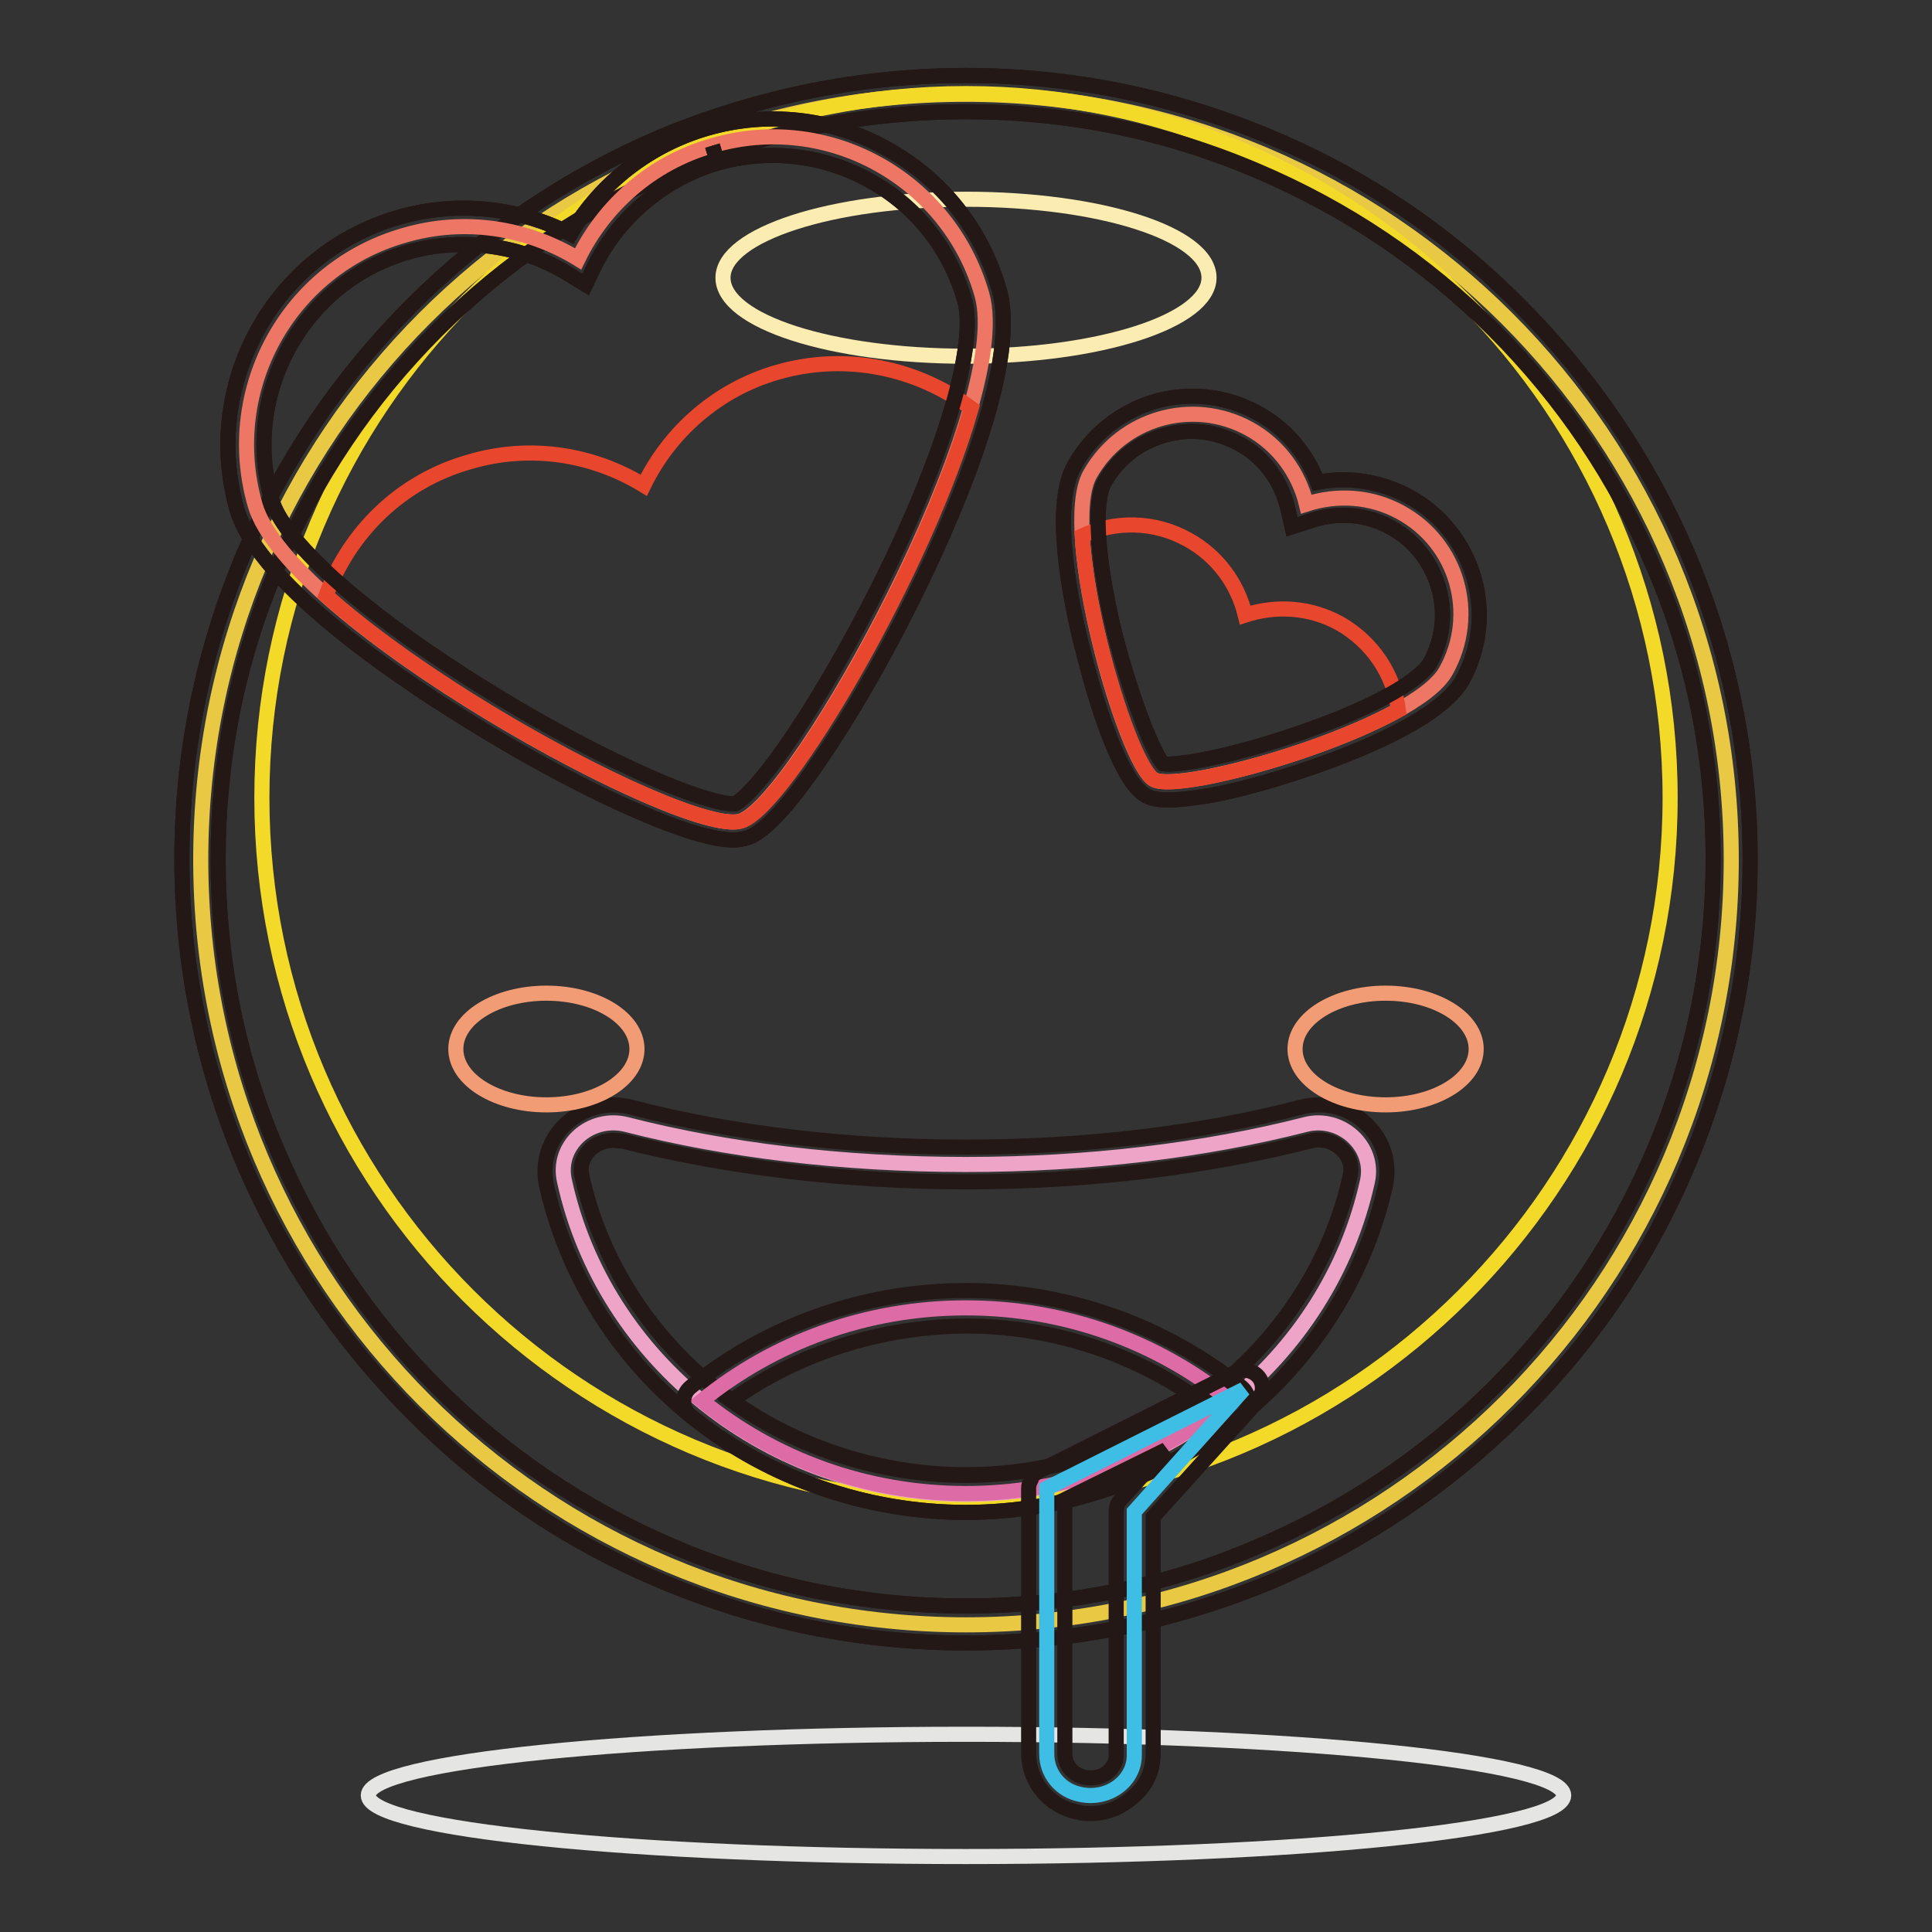 <?xml version="1.0" encoding="utf-8"?>
<!-- Svg Vector Icons : http://www.onlinewebfonts.com/icon -->
<!DOCTYPE svg PUBLIC "-//W3C//DTD SVG 1.1//EN" "http://www.w3.org/Graphics/SVG/1.1/DTD/svg11.dtd">
<svg version="1.1" xmlns="http://www.w3.org/2000/svg" xmlns:xlink="http://www.w3.org/1999/xlink" x="0px" y="0px" viewBox="0 0 256 256" enable-background="new 0 0 256 256" xml:space="preserve">
<rect x="0" y="0" width="256" height="256" fill="#333333" stroke="none"/>
<g> <path stroke-width="2" fill-opacity="0" stroke="#e9c844"  d="M26.6,113.9c0,56,45.4,101.4,101.4,101.4c56,0,101.4-45.4,101.4-101.4l0,0c0-56-45.4-101.4-101.4-101.4 C72,12.4,26.6,57.8,26.6,113.9z"/> <path stroke-width="2" fill-opacity="0" stroke="#231815"  d="M128,217.7c-14,0-27.6-2.8-40.4-8.2c-12.4-5.2-23.5-12.7-33-22.3c-9.5-9.5-17-20.6-22.3-33 c-5.4-12.8-8.2-26.4-8.2-40.4c0-14,2.8-27.6,8.2-40.4C37.5,61.1,45,50,54.6,40.4c9.5-9.5,20.6-17,33-22.3C100.4,12.8,114,10,128,10 c14,0,27.6,2.8,40.4,8.2c12.4,5.2,23.5,12.7,33,22.3c9.5,9.5,17,20.6,22.3,33c5.4,12.8,8.2,26.4,8.2,40.4s-2.8,27.6-8.2,40.4 c-5.2,12.4-12.7,23.5-22.3,33c-9.5,9.5-20.6,17-33,22.3C155.6,214.9,142,217.7,128,217.7L128,217.7z M128,14.8 c-13.4,0-26.4,2.6-38.6,7.8c-11.8,5-22.4,12.1-31.5,21.2S41.7,63.5,36.7,75.3c-5.2,12.2-7.8,25.2-7.8,38.5 c0,13.4,2.6,26.4,7.8,38.5c5,11.8,12.1,22.4,21.2,31.5s19.7,16.2,31.5,21.2c12.2,5.2,25.2,7.8,38.6,7.8s26.4-2.6,38.5-7.8 c11.8-5,22.4-12.1,31.5-21.2c9.1-9.1,16.2-19.7,21.2-31.5c5.2-12.2,7.8-25.2,7.8-38.5c0-13.4-2.6-26.4-7.8-38.5 c-5-11.8-12.1-22.4-21.2-31.5c-9.1-9.1-19.7-16.2-31.5-21.2C154.3,17.4,141.4,14.8,128,14.8z"/> <path stroke-width="2" fill-opacity="0" stroke="#f4da28"  d="M34.7,105.7c0,51.5,41.8,93.3,93.3,93.3c51.5,0,93.3-41.8,93.3-93.3c0-51.5-41.8-93.3-93.3-93.3 C76.5,12.4,34.7,54.2,34.7,105.7z"/> <path stroke-width="2" fill-opacity="0" stroke="#231815"  d="M128,217.7c-14,0-27.6-2.8-40.4-8.2c-12.4-5.2-23.5-12.7-33-22.3c-9.5-9.5-17-20.6-22.3-33 c-5.4-12.8-8.2-26.4-8.2-40.4c0-14,2.8-27.6,8.2-40.4C37.5,61.1,45,50,54.6,40.4c9.5-9.5,20.6-17,33-22.3C100.4,12.8,114,10,128,10 c14,0,27.6,2.8,40.4,8.2c12.4,5.2,23.5,12.7,33,22.3c9.5,9.5,17,20.6,22.3,33c5.4,12.8,8.2,26.4,8.2,40.4s-2.8,27.6-8.2,40.4 c-5.2,12.4-12.7,23.5-22.3,33c-9.5,9.5-20.6,17-33,22.3C155.6,214.9,142,217.7,128,217.7L128,217.7z M128,14.8 c-13.4,0-26.4,2.6-38.6,7.8c-11.8,5-22.4,12.1-31.5,21.2S41.7,63.5,36.7,75.3c-5.2,12.2-7.8,25.2-7.8,38.5 c0,13.4,2.6,26.4,7.8,38.5c5,11.8,12.1,22.4,21.2,31.5s19.7,16.2,31.5,21.2c12.2,5.2,25.2,7.8,38.6,7.8s26.4-2.6,38.5-7.8 c11.8-5,22.4-12.1,31.5-21.2c9.1-9.1,16.2-19.7,21.2-31.5c5.2-12.2,7.8-25.2,7.8-38.5c0-13.4-2.6-26.4-7.8-38.5 c-5-11.8-12.1-22.4-21.2-31.5c-9.1-9.1-19.7-16.2-31.5-21.2C154.3,17.4,141.4,14.8,128,14.8z"/> <path stroke-width="2" fill-opacity="0" stroke="#fbecb2"  d="M95.8,36.8c0,5.8,14.4,10.4,32.2,10.4c17.8,0,32.2-4.7,32.2-10.4c0-5.8-14.4-10.4-32.2-10.4 C110.2,26.4,95.8,31.1,95.8,36.8z"/> <path stroke-width="2" fill-opacity="0" stroke="#eea4c6"  d="M128,154.3c-16.4,0-31.8-1.9-45-5.3c-4.8-1.2-9.3,2.8-8.2,7.5c5.2,23.7,27.1,41.5,53.2,41.5 c26.2,0,48-17.8,53.2-41.5c1-4.6-3.5-8.7-8.2-7.5C159.7,152.4,144.4,154.3,128,154.3z"/> <path stroke-width="2" fill-opacity="0" stroke="#231815"  d="M128,200.4c-13.1,0-25.9-4.4-36-12.4c-10-7.9-16.9-18.9-19.6-31c-0.6-2.9,0.3-5.9,2.5-8 c2.3-2.2,5.6-3.1,8.7-2.3c13.4,3.5,28.8,5.3,44.4,5.3c15.6,0,31-1.8,44.4-5.3c3.1-0.8,6.4,0,8.7,2.3c2.2,2.1,3.1,5.1,2.5,8 c-2.7,12.1-9.6,23.1-19.6,31C153.9,195.9,141.1,200.4,128,200.4L128,200.4z M81.3,151.1c-1.1,0-2.2,0.4-3.1,1.2 c-1,1-1.4,2.3-1.1,3.5c2.4,11,8.8,21.1,17.9,28.3c9.3,7.3,21,11.3,33,11.3s23.7-4,33-11.3c9.1-7.2,15.5-17.3,17.9-28.3 c0.3-1.3-0.1-2.6-1.1-3.5c-1.1-1.1-2.7-1.5-4.2-1.1c-13.8,3.5-29.5,5.4-45.5,5.4c-16,0-31.8-1.9-45.6-5.4 C82,151.2,81.7,151.1,81.3,151.1z"/> <path stroke-width="2" fill-opacity="0" stroke="#dd6ba5"  d="M163,185.6c-9.5-7.7-21.7-12.3-35-12.3c-13.3,0-25.5,4.6-35,12.3c9.5,7.7,21.7,12.3,35,12.3 C141.3,197.9,153.5,193.3,163,185.6z"/> <path stroke-width="2" fill-opacity="0" stroke="#231815"  d="M128,200.4c-13.3,0-26.3-4.6-36.5-12.8c-0.6-0.5-0.9-1.1-0.9-1.9c0-0.7,0.3-1.4,0.9-1.9 c10.2-8.3,23.2-12.8,36.5-12.8c13.3,0,26.3,4.6,36.5,12.8c0.6,0.5,0.9,1.2,0.9,1.9c0,0.7-0.3,1.4-0.9,1.9 C154.3,195.8,141.3,200.4,128,200.4z M96.9,185.6c8.9,6.4,19.9,9.9,31.1,9.9c11.2,0,22.1-3.5,31-9.9c-8.9-6.4-19.9-9.9-31-9.9 C116.8,175.8,105.9,179.2,96.9,185.6z"/> <path stroke-width="2" fill-opacity="0" stroke="#f29c76"  d="M60.4,139c0,4.1,5.4,7.4,12,7.4c6.6,0,12-3.3,12-7.4s-5.4-7.4-12-7.4C65.8,131.6,60.4,134.9,60.4,139z"/> <path stroke-width="2" fill-opacity="0" stroke="#f29c76"  d="M171.6,139c0,4.1,5.4,7.4,12,7.4c6.6,0,12-3.3,12-7.4s-5.4-7.4-12-7.4C177,131.6,171.6,134.9,171.6,139z"/> <path stroke-width="2" fill-opacity="0" stroke="#e5e5e4"  d="M48.8,237.9c0,4.5,35.4,8.1,79.2,8.1c43.7,0,79.2-3.6,79.2-8.1c0,0,0,0,0,0c0-4.5-35.5-8.1-79.2-8.1 C84.3,229.8,48.8,233.4,48.8,237.9L48.8,237.9z"/> <path stroke-width="2" fill-opacity="0" stroke="#3ebee4"  d="M164.8,184.1l-26.1,13.1c0,0,0,0,0,0.1v35.1c0,2.6,1.8,4.9,4.6,5.4c3.7,0.7,7-1.9,7-5.2v-32.3L164.8,184.1z "/> <path stroke-width="2" fill-opacity="0" stroke="#231815"  d="M144.5,240.3c-0.6,0-1.1,0-1.7-0.2c-3.8-0.7-6.5-4-6.5-7.8v-35.1c0-0.4,0.1-0.7,0.3-1.1l0-0.1 c0.2-0.5,0.6-0.8,1.1-1.1l26.1-13.1c1-0.5,2.3-0.2,3,0.7c0.7,0.9,0.6,2.2-0.1,3.1l-13.9,15.4v31.4c0,2.3-1,4.4-2.8,5.8 C148.4,239.6,146.5,240.3,144.5,240.3L144.5,240.3z M141.1,198.7v33.7c0,1.5,1.1,2.8,2.6,3.1c1.1,0.2,2.3,0,3.1-0.7 c0.7-0.6,1.1-1.3,1.1-2.2v-32.3c0-0.6,0.2-1.2,0.6-1.6l6-6.6L141.1,198.7L141.1,198.7z"/> <path stroke-width="2" fill-opacity="0" stroke="#ed7764"  d="M94.4,19.3c-8.1,2.3-14.4,8-17.8,15c-6.7-4.1-15-5.5-23.1-3.1c-15.3,4.4-24.1,20.4-19.7,35.7 c4.4,15.3,56.8,44.1,64.3,41.9s36.4-54.5,32-69.8C125.7,23.7,109.7,14.8,94.4,19.3z"/> <path stroke-width="2" fill-opacity="0" stroke="#231815"  d="M97.2,111.3c-1.8,0-5.4-0.6-12.7-3.8c-6.3-2.7-13.8-6.7-21-11.1c-8.6-5.2-29.1-18.5-32.1-28.9 C26.7,51,36.2,33.6,52.8,28.8c7.6-2.2,15.8-1.4,22.8,2.2c4-6.8,10.5-11.8,18.1-14c8-2.3,16.5-1.4,23.8,2.7 c7.3,4,12.6,10.7,14.9,18.7c3,10.4-7.2,32.5-11.7,41.5c-3.8,7.6-8,14.9-11.9,20.6c-6.5,9.6-9.2,10.4-10.1,10.6 C98.5,111.1,98,111.3,97.2,111.3L97.2,111.3z M61.4,32.4c-2.4,0-4.9,0.3-7.3,1c-14,4-22.1,18.8-18.1,32.8 c1.7,5.9,13.2,15.9,29.8,26c7,4.3,14.3,8.1,20.4,10.8c9,3.9,11.1,3.5,11.2,3.5c0,0,2.1-0.8,7.6-8.9c3.7-5.5,7.8-12.6,11.5-20 c8.7-17.4,13-32,11.3-37.9c-2-6.8-6.4-12.4-12.6-15.8c-6.2-3.4-13.3-4.2-20.1-2.3l-0.7-2.3l0.7,2.3c-7.1,2.1-13.1,7.1-16.4,13.8 l-1.1,2.3l-2.3-1.4C71.1,33.7,66.2,32.4,61.4,32.4L61.4,32.4z"/> <path stroke-width="2" fill-opacity="0" stroke="#e9472d"  d="M103.1,49.3c-8.1,2.3-14.4,8-17.8,15c-6.7-4.1-15-5.5-23.1-3.1c-9.2,2.6-15.9,9.4-19,17.7 c16.6,14.8,49.1,31.6,55,29.9c5.8-1.7,24.4-33.3,30.5-54.7C121.6,48.8,112.2,46.7,103.1,49.3z"/> <path stroke-width="2" fill-opacity="0" stroke="#231815"  d="M97.2,111.3c-1.8,0-5.4-0.6-12.7-3.8c-6.3-2.7-13.8-6.7-21-11.1c-8.6-5.2-29.1-18.5-32.1-28.9 C26.7,51,36.2,33.6,52.8,28.8c7.6-2.2,15.8-1.4,22.8,2.2c4-6.8,10.5-11.8,18.1-14c8-2.3,16.5-1.4,23.8,2.7 c7.3,4,12.6,10.7,14.9,18.7c3,10.4-7.2,32.5-11.7,41.5c-3.8,7.6-8,14.9-11.9,20.6c-6.5,9.6-9.2,10.4-10.1,10.6 C98.5,111.1,98,111.3,97.2,111.3L97.2,111.3z M61.4,32.4c-2.4,0-4.9,0.3-7.3,1c-14,4-22.1,18.8-18.1,32.8 c1.7,5.9,13.2,15.9,29.8,26c7,4.3,14.3,8.1,20.4,10.8c9,3.9,11.1,3.5,11.2,3.5c0,0,2.1-0.8,7.6-8.9c3.7-5.5,7.8-12.6,11.5-20 c8.7-17.4,13-32,11.3-37.9c-2-6.8-6.4-12.4-12.6-15.8c-6.2-3.4-13.3-4.2-20.1-2.3l-0.7-2.3l0.7,2.3c-7.1,2.1-13.1,7.1-16.4,13.8 l-1.1,2.3l-2.3-1.4C71.1,33.7,66.2,32.4,61.4,32.4L61.4,32.4z"/> <path stroke-width="2" fill-opacity="0" stroke="#ed7764"  d="M185.6,67.9c-4-2.2-8.5-2.4-12.5-1.1c-1-4.1-3.6-7.8-7.6-10c-7.5-4.1-16.9-1.4-21.1,6.1 c-4.1,7.5,4.8,38.4,8.5,40.4c3.7,2,34.6-6.9,38.7-14.4C195.8,81.4,193.1,72,185.6,67.9z"/> <path stroke-width="2" fill-opacity="0" stroke="#231815"  d="M154.8,106c-1.6,0-2.5-0.3-3-0.6c-1-0.6-2.4-1.9-4.6-7.3c-1.4-3.5-2.7-7.9-3.8-12.3c-1.7-6.7-4-18.8-1.1-24 c2.3-4.2,6.1-7.2,10.7-8.6c4.6-1.3,9.4-0.8,13.6,1.5c3.7,2,6.5,5.3,8,9.2c4.1-0.8,8.4-0.1,12.1,1.9c4.2,2.3,7.2,6.1,8.6,10.7 c1.3,4.6,0.8,9.4-1.5,13.6c-2.9,5.2-14.3,9.7-20.9,11.9c-4.4,1.5-8.8,2.7-12.5,3.4C157.9,105.8,156.1,106,154.8,106L154.8,106z  M154.1,101.2c1.6,0.3,8.6-0.8,17.9-4c11.2-3.8,16.5-7.5,17.5-9.4c1.7-3.1,2.1-6.6,1.1-10c-1-3.4-3.2-6.2-6.3-7.9 c-3.2-1.8-7.1-2.1-10.6-0.9l-2.5,0.8l-0.6-2.6c-0.9-3.6-3.2-6.7-6.4-8.4c-3.1-1.7-6.6-2.1-10-1.1c-3.4,1-6.2,3.2-7.9,6.3 c-1.1,2-1.4,8.3,1.4,19.9C150.2,93.5,153,100,154.1,101.2z"/> <path stroke-width="2" fill-opacity="0" stroke="#e9472d"  d="M177.5,82.6c-4-2.2-8.5-2.4-12.5-1.1c-1-4.1-3.6-7.8-7.6-10c-4.5-2.5-9.7-2.5-14-0.5 c0.7,11.9,6.7,30.7,9.5,32.3c2.8,1.6,21.9-3.4,32.4-9.2C184.7,89.4,181.9,85.1,177.5,82.6z"/> <path stroke-width="2" fill-opacity="0" stroke="#231815"  d="M154.8,106c-1.6,0-2.5-0.3-3-0.6c-1-0.6-2.4-1.9-4.6-7.3c-1.4-3.5-2.7-7.9-3.8-12.3c-1.7-6.7-4-18.8-1.1-24 c2.3-4.2,6.1-7.2,10.7-8.6c4.6-1.3,9.4-0.8,13.6,1.5c3.7,2,6.5,5.3,8,9.2c4.1-0.8,8.4-0.1,12.1,1.9c4.2,2.3,7.2,6.1,8.6,10.7 c1.3,4.6,0.8,9.4-1.5,13.6c-2.9,5.2-14.3,9.7-20.9,11.9c-4.4,1.5-8.8,2.7-12.5,3.4C157.9,105.8,156.1,106,154.8,106L154.8,106z  M154.1,101.2c1.6,0.3,8.6-0.8,17.9-4c11.2-3.8,16.5-7.5,17.5-9.4c1.7-3.1,2.1-6.6,1.1-10c-1-3.4-3.2-6.2-6.3-7.9 c-3.2-1.8-7.1-2.1-10.6-0.9l-2.5,0.8l-0.6-2.6c-0.9-3.6-3.2-6.7-6.4-8.4c-3.1-1.7-6.6-2.1-10-1.1c-3.4,1-6.2,3.2-7.9,6.3 c-1.1,2-1.4,8.3,1.4,19.9C150.2,93.5,153,100,154.1,101.2z"/></g>
</svg>